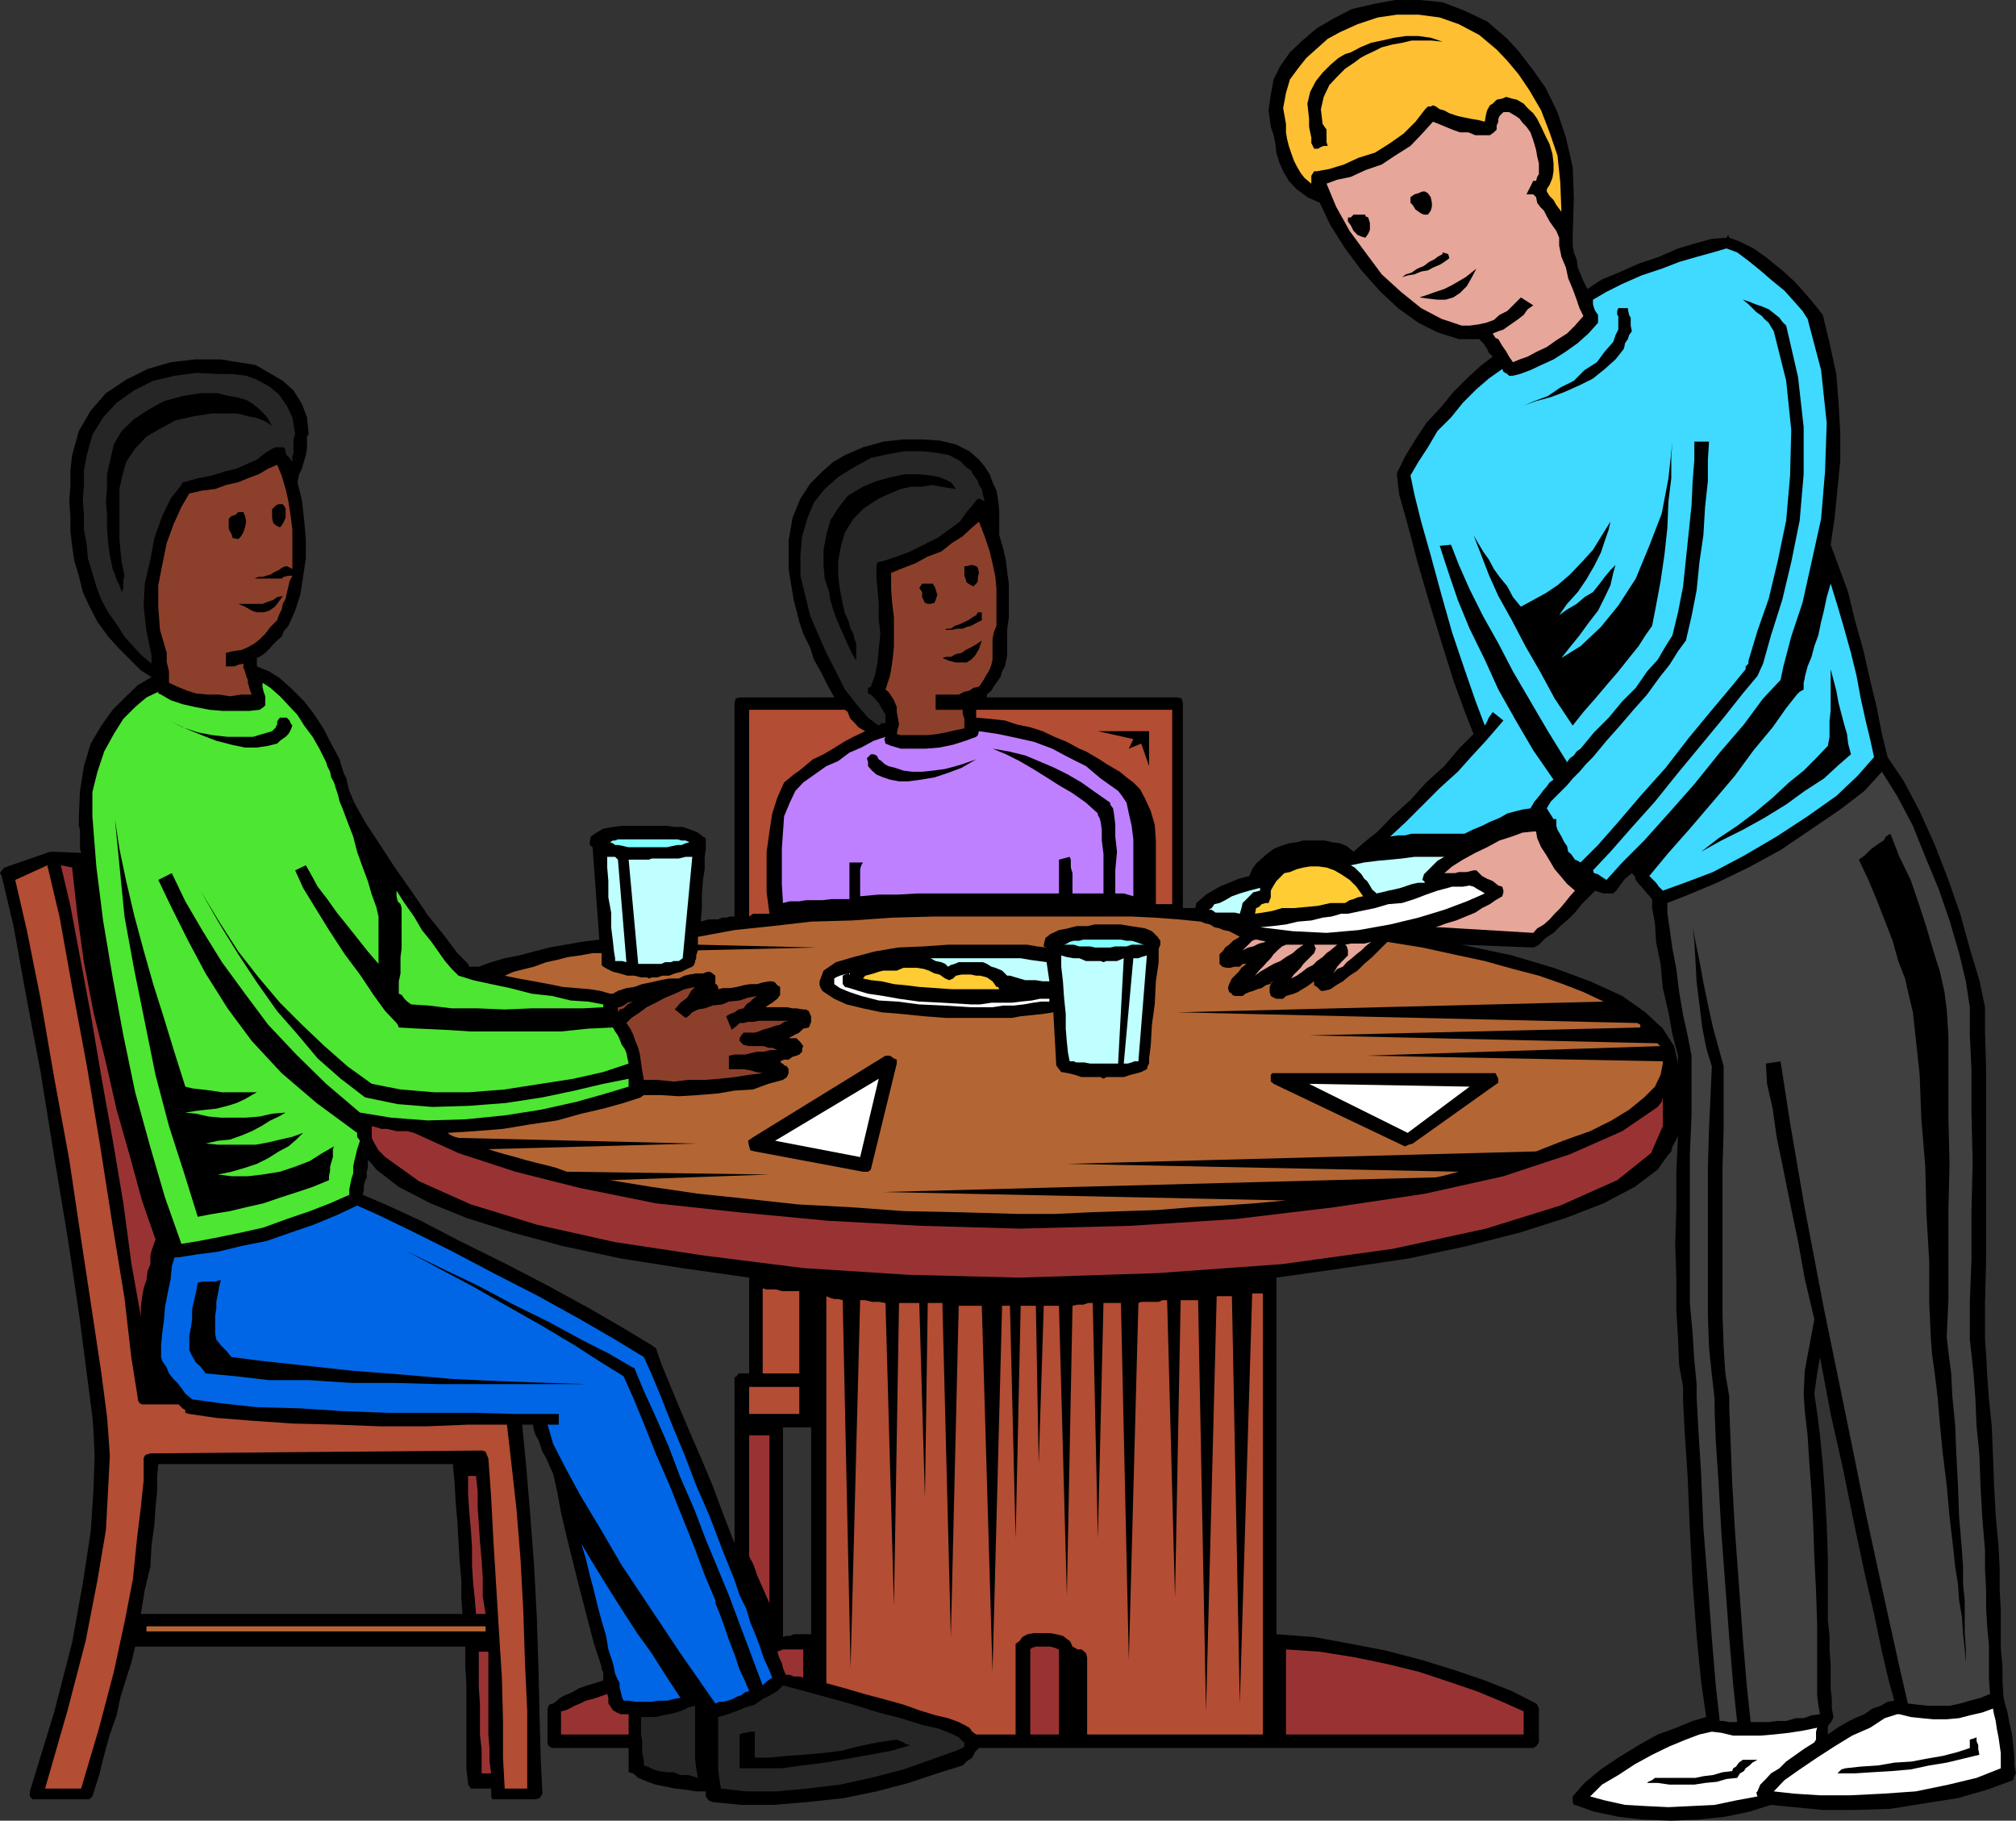 <svg xmlns="http://www.w3.org/2000/svg" width="357.902" height="323.199"><rect width="100%" height="100%" fill="#333333" stroke="none"/><path d="m355.703 301.398-19.402.5-1.2.204-1.199.699-1.5.5-1.402 1-1.7.699-1.398.7-1.699 1-1.703 1.198v-1.5l.703-.898.297-.7-.297-1.5v-1.698l-.203-1.903v-4.3l-.2-2.399v-2.602l-.3-2.699v-11.3l-.2-5.7-.3-5.5-.398-5.3-.5-5.098-.5-4-.5-3.403.5-3.597.5-2.903L325 251l2.203 9.8 1.899 9.4 1.898 8.902 1.703 7.398 1.399 6.7 1.199 5.1 1 3.598 19.402-.5-.203-2.898v-2.602l-.297-3.398v-6.7l-.203-3.6v-3.802l-.2-3.898-.5-5.5-.3-5.5-.2-5.5-.198-4.8-.5-4.802-.301-4.097-.2-3.903-.199-2.597v-6.5l.2-7.903v-33.597l-.2-6.5v-4.5l-1-4.801-1.699-5.602L348 162.2l-2.098-6-2.402-6.2-2.7-6-2.8-5.3-2.898-4.302-41.801 25.204v1.597l.5 2.7.199 3.3.8 3.903.403 4.296 1 4.301.7 3.903 1 3.796v3.102-1.7l-.7-3.1-2-3.098-3.101-2.903-4.102-2.898-5.7-2.602-6.5-2.398-7.398-2.2-8.902-1.902 12.703.5.5-.199.5-.3 1.2-1.2 1.398-.898 1.199-1.204 1.402-1.199 1.2-1.199 1.199-1.5 1.199-1.2 1.203-1.198.797.296.703.204h1.7l.699-.704.699-1 .699-.898 1.203-1 .5.5.2.7.5.698.5.5 1 1.204.898 1 41.8-25.204-1-4.097-.898-4.602-1.203-5-1.2-5.3-1.5-5.297-1.198-5-1.7-4.602L325 96.7l.703-4.802.5-5.097.5-5V77l-.3-5.5-.403-5.102-1.2-5.5-1.198-5-1.5-1.898-1.7-2-1.902-2.102L316.402 48l-2.699-2.2-2.402-1.698-2.399-1.204L307 42.2l-.2-.5-.3.5-2.598.2-2.902.8-3.098.903-3.402 1.5-3.598 1.199-3.101 1.398-3.399 1.403-2.601 1.699-.7-1.403-1-2.398-.199-1.5-.5-1.2-.199-1.198V41.7l.2-6.5-.2-5.5L278 24.4l-1.5-4.5-2.098-4.297L272 12.199l-2.398-3.097-2-2.204L264 3.801l-4-1.903-3.898-1.5L252 0h-4.297l-3.8.7-3.903.902-3.297 1.699L233.801 5l-2.598 2.2L229 9.3l-1.7 2.4-1.198 2.402-.5 2.699-.399 2.8.399 2.899.5 1.5.3 1.398.2 1.704.5 1.699.699 1.597 1 1.704 1.402 1.5L232.102 35l2.199 1 1.902 4 2.598 4.102L241.703 48l3.399 3.8 3.101 2.9 3.598 2.6 3.402 1.7L259 60.2h3.602l.699.698.699 1 .3.704.7.699L262.8 65l-2.398 2.2L258 69.601l-2.098 2.597-2.699 2.903L251.301 78l-1.899 3.102L248 84v.398l.402 3.403 1.5 5.3 1.7 6.5 2.101 7.2 2.2 7.199 2.097 6.7 2 5.5 1.602 4.1-2.602 2.598-2.598 3.102-3.199 2.898-2.8 3.102-3.2 2.898-2.601 2.704-2.399 1.898-1.902 1.7-1.2-1-1.199-.5-1.5-.2-1.199-.3h-3.8l-1.2.3-1.402.2-1.5.5-1.2.5-1.199.902-.902.796-1 .903-.7 1-.5 1.199-1.898.5-1.699.7-1.703.698-1.2.704-1.198.699-.899.8-.8.7-.2.898H210v-36.398l-.2-.801-.698-.2h-33.899v-.5l.797-.698.402-.704.5-.699.7-1 .3-1 .5-.898.2-1 .199-.903v-4.597l.3-2.2v-6l-.3-2.101-.2-1.898-.5-2.204-.699-2.398v-4.3l-.199-1.9-.3-1.698-.7-1.5-.5-1.403-.902-1.398-1-1.2-1.7-1.5-2.398-1.203-2.902-.699-3.098-.199h-3.3l-3.602.398-3.598 1L150 80.801 147.902 82 146 83.7l-2.2 2.198-1.698 2.602-1.399 3.398L140 96v5l.902 5.5.5 1.898.5 2 .7 2.102 1.199 2.398.699 2.204 1.203 2.097 1.2 2.403 1.199 2.199H131.3l-.7.199-.199.8v37.9h-.8l-.7.198h-.699l-.703.301h-1.7l-.698.2-.7.203.2-2.403v-2.398l.199-2.602.3-1.898v-2.2l.2-1.402v-1.898l-.5-.301-.899-.7-1.199-.5-1.5-.5H119.8l-1.399-.198h-8l-1.601.199-1.7.3-1.199.7-1 .699-.199 1v.5l.5.398 1.2 16.403-3.2.398-2.8.5-2.903.5-2.7.7-2.597.703-2.601.5-2.399.699-2.203.8h-1.7l-.198-.5-1.899-1.902L78.801 166l-2.899-3.602-2.699-4L70.102 154l-2.602-4-2.7-4.102-1.898-3.398-.5-1.2-.402-.902-.297-1.199-.203-1-.5-1-.2-.699-.3-.898-.2-.801L58.8 132l-1.398-2.7-1.699-2.6L54 124.5l-2.098-2.102-2.199-2-1.902-1.199-2.2-.898v-1.5l.801-.403.7-.5.699-.699.699-.8.703-.7L50 113l.402-1 .801-.898 1.2-2.704.898-2.796.5-3.204.5-3.296v-3.403L54 92.4l-.398-3.598-.801-3.2.3-1.402.5-1L54 81.801l.3-1 .2-1.2V77.5l.3-.5-.3-2.898-.898-2.403-1.5-2.398-1.899-1.7-2.402-1.402-2.399-1.398-3.101-.5-3.098-.5h-4.601l-4.301.5-4.098 1.199-3.8 1.898-3.602 2.403-2.7 3.097L14 76.5l-1.2 4.3-.3 2.7v2.602L12.3 89l.2 2.602V94.3l.3 2.597.403 2.704.797 2.597.703 2.903 1.2 2.597 1.398 2.7L19.203 113l2 2.2 2.098 2.1L25 119l1.902 1.2-2.402 1.402-2.098 2L20 126l-2 2.8-1.898 3.2-1.2 4-.699 4.398-.203 4.5v1.704l.203.699v3.398l.2.7-5-.2h-.5L.8 154l-.5.5-.3.5.3.5 2.102 8.898 2.2 12.204L7.203 190.3l2.399 14.898L12 219.602 14 233l1.402 10.8 1 7.7.2 2.602.199 4.296-.2 6-.5 7.5L14.704 281l-1.902 10.602L9.6 304l-4.3 14v.898l.5.5h10.101l.5-.5 1.2-3.796.898-3.602 1-3.602 1.203-3.398.7-3.3 1-3.2.898-2.8.699-2.9 1-5.8.703-4.3 1-4.098.2-3.801.5-3.602.199-3.097.3-2.903V262l.2-2.102h52.3l.301 3.301.2 3.602.3 3.398.2 3.602.199 3.398.3 3.301v3.102l.2 2.898H25l-1 5.8h58.602v3.302L82.8 299v15.102l.3 2.398v.3l.5.7h3.602v1.398l.2.5h7.699l.699-.199.5-.8-.301-6-.2-7.399-.198-8.602L95.3 287l-.5-9.398-.7-9.102-.699-8.398-.699-7.204h1.899l.199 1 .3.903.5.8.399 1.2.3.898.7 1.2.5 1.203.703 1.5.7 3.097.699 3.801 1 4.3 1.199 4.802 1.199 4.796 1.203 4.602 1.2 4.602 1.398 4.296v.5l.3.403v1.5L130.403 274l-2-5.2-1.902-5.1-2.098-5-2-4.598-1.902-4.5-1.7-4.102-1.398-3.398-1-2.903h-.199l-.5-.398-4.8-2.903-6.2-3.597-7.5-4.102-7.902-4.097-7.7-3.801-6.898-3.602-6.3-2.898-4-1.7.199-.902v-.8l.199-.7.3-.699v-1l.2-.7v-1.402l.699.704.8 1 4 3.097 5.602 2.903 6.399 2.597L91 218.801l8.902 2.398 10.301 2.2L121 225.101l12 1.699v17l6 9.597h5v36.704h-3.098l-.699.296h-.703l-.5.204v-37.204l-6-9.597h-1.898l-.301.5-.399.199V274l-23.3 24.3-1.5.5-1.399.4-1.402.5-1.2.698-1.199.5-1 .5-.5.5-.699.5-.703.204-.297.699v6.3l.297.399.5.3h13.602v4.302l.8.199.899.8 1.699.7 1.402.5 2 .398 1.399.301 1.902.2 1.899.3h1.699v.898l.5.704.699.296 5.102.5h5.699l6-.5 6.5-.699 5.8-1.199 5.7-1.5 5.101-1.7 4.5-1.402.7-.699 1-.699.5-1 .699-.7h98.402l.5-.3.5-.7v-6l-.3-.698-.2-.204-4.3-2.199-4.801-1.898-5.602-1.903-5.5-1.699L246 293l-6.2-1.2-6.5-1.198-6.698-.5V226.8l12-1.7 11.5-1.703 10.3-2.199 9.399-2.398 8.199-2.602 6.703-2.597 5.5-2.903 4.098-3.097.699-1 .5-.704.5-.699.703-.8.2-.899.3-.5.399-.7.3-.698-.3 6.398v6.5l-.2 6.3.2 6v5.7l.3 5.102.2 4.796.699 3.801v2.602l.3 5.597.5 7.602.399 9.398.5 9.602.703 9.398.797 8.102.902 6.3-2.402.7-2.898 1.2-3.301 1.198-3.399 1.903-3.601 2.199-3.098 2.102-2.902 2.398-2.098 2.398v1l.2.5h.199l3.398 1.204 4.3.898 4.302.5 5.101.2 4.797-.2 4.8-.5 4.302-.898 3.8-1.204 4.098.403 5.102.5h5.699l6.3-.2 6.2-1 5.8-.902 5.2-1.5 4.601-1.699.2-.7.3-.5-.3-1.402V311.7l-.2-1.898-.199-1.903-.5-2.199-.3-1.699-.403-1.398-.297-1.204"/><path fill="#b36633" d="m294.8 185.7-.3-.2-.2-.3-61.898-1.4 58.801-1.402v-.5l-.5-.296-81.601-1.903 75.601-1.898-3.601-1.7-3.602-1.402-4.297-1.5-4.601-1.199-5-1.398-5.602-1.204-5.5-1.199-6.2-1-2.698 2.7-1.399 1.203L241 172.3l-1.398.898-1.2 1-1.199.7-1 .703-1.203.296h-.5l-.7-.699-.5-.3v-.7l-1.398 1-.699.403-.8.5-.7.296-.703.204-.7.199-.5.5h-1.198l-.5-.2-.5-.3-.2-.7v-.902l.2-.5v-.3l.5-.2-.7.5-.699.2-.703.5-.797.203-.703.296-.7.204-.698.296-.5.403h-1.399l-.5-.2v-.203l-.5-.296-.203-.704.203-.699.5-1 1.2-1.199.5-.7.898-.698h-.7l-.5.5h-.898l-.8.199h-.7l-.703-.2-.5-.5v-1.703l.703-.699.297-.5.703-.5.7-.699 1.199-.7-.899-.5-1-.5-1-.198-.703-.301-.898-.2-.801-.5-.899-.203-.699-.296-4.101-.403-4.102-.3-4.098-.2h-35l-7.5.2-7.199.5-7.203.203-6.898.796-6.7.704-6.5 1.199v1.398l21.098.5-21.098.5-.3.903v.5l-.2.5v.199l-.199.5-.3.3-.903.4-1 .5-1.2.3-1 .4h-1.198l-.899.3h-1l-.5.2-.402-.2h-1l-1.2-.3h-1.199l-1.402-.4-1.2-.3-1-.5-.698-.398-.301-.301v-2.102h-1.598l-2.203.403-2.2.296-1.898.5-1.902.403-2.2.8-1.597.399-2 .5-1.601.7 2.398.5 2.8.5 2.7.5 2.402.5 2.399.198 2.402.204 1.899.296 1.699.5h.5l.902-.5 1.5-.5 1.399-.199 1.398-.5 1.5-.3 1.703-.399 1.598-.3h1.699l1-.5.902-.2 1.2-.2h1.199l.8-.3H126l.5.3.5.4v1.5h.203l.297.5v.402l.902-.204h1.2l1.199-.199 1.199-.3 1.203-.2h1.2l1-.3 1.199-.2h.5l.5.2.398.5.5.3v1.403l-.5.699-.398.3-.5.399-.5.3-.7.5h3.801l1 .2h.7l1.199.2h.5l.5.3.199.5.199.398v1l-.398 1-1 .204-.7.699-1 .5-.902.5h1.402l.7.699.5.7-.2.5v.5l-.5.5-.5.198-.699.204-.703.5h-.797l-.703.296.3.403h.2l.203.3.5.2.297.5v.699l-.297.7-.703.5-2.598.698-2.699 1-3.3.204-2.903.5-3.598.296-3.402.204-3.098-.204h-3.101l-.301.204-.2.199-3.097 1-3.601 1-3.899.898-4.3 1.2-4.801.703-4.801.796-5 .403-4.801.3.203.2.5.3.5.2.7.199 42 1-36.7 1 1.2.398 1.699.5 1.898.5 1.703.5 1.899.5 1.699.403 1.902.5 1.899.699 36 .5-28.301 1 7.402 1.2 8.2 1.198 8.597.903 9.102 1 9.398.5 9.602.699 9.8.2 10.598.3h6.203l6.297-.3 12-.4 6-.5 5.703-.3 5.598-.398 5.5-.5-71.5-1.5L254.902 209l1-.2 1.2-.3.699-.2L259 208l-69.598-1.398 83.301-2.204 4.797-1.898 4.8-1.7 3.802-1.902 3.101-1.898 2.7-2.2 1.898-1.902 1-2.097.402-2v-.403l-52.8-1L294.8 185.7"/><path fill="#fff" d="m257.102 157.602.699-.204h1.902l1.2-.199.699.2.8.5.399.203.8.5-3.199 1.398-4 1.5-4.601 1.398-5 1.204-5.598 1-5.703.5-6-.301-5.797-.7 2.2-.203 2.398-.296 2.101-.5 2.399-.204 2-.5 1.601-.199 1.7-.5h1.199l2.402-.5 2.399-.5 2.398-.699 2.402-.2 2.2-.698 2.101-.801 2-.7 1.899-.5"/><path fill="#e6a699" d="m224.703 167.2-1.203.3-1 .5-.898.2-1 .5 1.699-1.7.5-.2h.402l.797.2h.203l.5.2m3.597.5h3.102l-1 .698-.902.801-1.2.7-1 .703-1.198.5-2.399 1.398-.902.7.699-.9.703-.698.7-.801.699-.7.5-.703.699-.699.8-.699.7-.3m4.999 1.5.302-.802-.301-.699h4.101l-1.199 1-.703.5-.7.7-1 .703-.698.699-1 .5-.899.699-1 .7-1 .5.5-.7 1.2-1.2.5-.698 1-1 .898-.903m5.999.403v-.903l-.198-.699-.301-.3 1-.2h2.402l1.2-.3-1 .8-.7.7-.902.698-.801.704-.898.699-.7.8-1 .399-.699.8.7-1.198.699-.801 1.199-1.2"/><path fill="#ffbf33" d="M228.3 23.5V22l-.5-2.8.5-2.7.7-2.398 1.402-1.903 1.5-1.898 1.899-1.7 1.902-1.703 2.2-1.199L241 4.301l3.602-1.2 3.398-.5h3.8l3.802.5 3.398 1.2 3.602 1.898 3.101 2.602 1.899 2 2 2.398L271.5 16l2.102 3.602 1.5 3.898 1.398 4.102.5 4.796.203 5.204-.902-1.204-.5-.898-.7-.7-.5-.8v-.398l.5-.801.5-1.2.2-1.203V29l-.2-1.7-.5-1.698-.699-1.403-.8-1.699-.7-1.398-.699-1-1-.903-.703-.8-1.2-.7-.898-.199-1-.3-.699.3-1 .2-.703.698-.5.301-.5.903-.2.796-.198 1.204-1.2-.301-1.199-.2-1.5-.3-.902-.2-1.5-.5-.899-.5-.8-.203-.7-.5-.5-.199-.402.2h-.5l-.5.5-1.7 2.203-2.097 2.097-2.402 1.7-2.7 1.703-2.898.898-2.601 1.2L236 30l-2.2.398h-.5l-.5.801v1.403l-1.198-1-.7-.903-.699-1.199-.5-1-.5-1.398-.402-1.204-.301-1.199-.2-1.199"/><path d="m234.8 22-.3-2.602.5-2.199 1-2.097 1.402-1.5 1.399-1.403 1.5-1 1.199-.898.902-.5 1.5-.7 1.399-.703 1.902-.5 1.7-.296 1.699-.403h3.601l1.899.2-2.102-.7-2.2-.3h-2.198l-2.102.3-2.2.5-1.898.403-1.902.796-1.7.903-1 .3-1.198.7-1.399 1.199-1.402 1.398-1.2 1.5-1 1.903-.5 2.097.301 2.704V22.5l.2 1 .199.898v1l.5 1H234l.5-.296.5-.204h.703l-.203-.699V23l-.7-1"/><path fill="#e6a699" d="m270 52.8-2.398 2.4-1.399.698-1 .903-1.402.5-1.399.3-1.5.2H259.5l-3.598-1.2-3.601-1.902-3.598-2.898-3.402-3.102-2.899-3.898-2.8-3.801-2.399-4.3-1.703-4.098 1.902-.704 2.399-.5 2.601-1.199 2.899-1 2.402-1.597 2.7-1.704L252.5 23.7l1.902-2.097 1 .398 2.399 1 1.402.5h1.5l1.2.5h2.597l.703-.5.5-.5v-.7l.297-.698v-.5l.203-.5.5-.5.2-.204h1l1.199.704.699.5.5.699.699.699.703 1 .5 1.398.5 1.704.2 1.199.3 1.199v1.898l-.3.5-.2.704h-.5L271 34.5h1.203l.5.5.2 1 .5.7.699.698.5 1 .5.903.699 1 .5.699.5 1.2v1.402l.402 2L278 47.5l.402 1.898.801 1.903.7 1.898.5 1.5.699 1.403-1.5 1.699-1.399 1.398-1.902 1.2-1.7 1.203-1.699.796-1.699.903-1.402.5-1.2.5-.699-1-.5-.903-.699-1L266 60.2l-.5-.199-.5-.8 1-.4.902-.3.7-.5 2-1.398.898-.704.703-1 1-.699L270 52.801"/><path fill="#40d9ff" d="m325 103.602-.7 2.398-.5 2.398-.5 2-.5 2.403-.698 1.898-.5 1.903-.7 1.699-.5 1.898v.2l-.199.8v1.2l-.703.402-.5.5-1.898 2.398-2.399 3.403-3.402 4.097-3.301 4.5-3.898 4.602-4.102 4.8-3.797 4.297-3.402 4.102 1.199 1.2.5.698.703.704 3.899-1.403 5-1.898 5.5-2.903 5.8-3.398 5.5-3.602 5.098-3.597 3.8-3.602 2.903-3.3-.703-3.2-.797-3.3-.902-4.098-.7-3.801-1-4.102-1.199-4.296-1.199-4.102-1.203-3.898"/><path d="m302 151.2 3.102-2.4 3.3-2.198 3.2-2.403 3.101-2.597 2.899-2.704 2.601-2.097 2.399-2.403 1.898-2 .3-1.597v-2.903l.2-1.699v-7.398l.5 1.898.5 1.903.402 2.199.5 1.898.5 1.903.5 1.699.2 1.699.5 1.898-2.2 1.903-2.601 2.398-3.399 2.2-3.3 2.402-3.899 2.398-3.8 2.102-3.801 1.898-3.602 2"/><path fill="#bfffff" d="m239.8 153.602.7.398.5.5.703.7.5.8.5.398.5.801.399.7.8.703.899-.204 1.199-.296 1-.204 1.203-.296 1.2-.403.898-.3 1-.2H253l-.2-.3-.3-.2.3-1 .2-.199.703-.7 1.5-1.5 1.2-.698h-5.301l-2.2.296-2.101.204-2.2.199-2.398.3-2.402.5"/><path fill="#fc3" d="m231.402 154-1.199.3-1.203.5-1 .2-1.398 1.398-.5.801-.5.903v1.199l-.399 1h-.5l-.703.199-.5.5-.5.2-.2 1 1.403-.2 1.7-.3 1.699-.5h2.101l2.2-.2 2.097-.2 2.203-.5h2.598l.8-.5.7-.198.699-.301 1-.2-1.2-1.703-1.198-1.199-1.5-1-1.2-.699-1.402-.5-1.5-.2h-1.398l-1.2.2"/><path fill="#bfffff" d="M223.703 158.102v-.5l-1.902.5-1.7.5-1.398.5-1.203.699-1 .5-.898.199-.5.7-.5.3h.5l.699.5h3.402l.899.2.3-1 .2-.9 1-1 .898-.902 1.203-.296"/><path fill="#b34d33" d="M208.102 126H173.3v1.398l2.402.204 2.7.296 2.097.704 2.402.5 2.2.699 2.101 1 2.2.898 2.199 1.2 1.199.5 1.199.703 1.203.699 1.2.8L198.8 137l1.199 1 1.203.898 1.2 1.204.898 1.699 1 2.199.699 2.398.203 2.801V160.5h2.899V126"/><path d="M204 136v-6.2h-9.098l6.301 1.4-.8 1.698 2.199-.898 1.398 4"/><path fill="#bf80ff" d="m198.5 140.398-3.098-2.199-2.601-2.199-3.2-1.602-2.8-1.5-3.2-1.199L180.5 131l-3.297-.7-3.402-.5-.2.7-.3.3-1.899.7-2.199.7-2.402.5-2.399.198h-4.5l-1.699-.5-1-.398-.203-.8.203-.4-2.101.7-2.2 1.2-2.101.902-2 1.5-2.098.898-1.703 1.2-1.398 1-1 .698-1.399 1.5-1 2.102-1 2.398-.203 2.903-.2 2.898v6.2l.2 3.402 1.203-.301h1.7l1.199-.2H146l1.602-.198h3.199v-6.5h2.402l-.3.5-.2.699v4.8l3.297-.3h3.402l3.598-.2h25v-6l1.902-.5.2.5V154l.3 1v3.602h5.5v-7l-.3-2.403v-1.898l-.2-1.403-.199-.699-.3-.5v-.3L192.8 142.5l-2.399-1.7-2.402-1.402-2.2-1.398-2.398-1.5-2.402-1.398-2.398-1.204-2.399-1 2.899.5 2.898.704 2.402 1 2.801 1.199 2.399 1.199 2.398 1.398 2.402 1.704 2.7 1.898v.3l.5.7.199 1.2.199 1.698v2.102l.3 2.7-.3 3.3v4.102h1.5l.703.199 1 .3V149l-.3-2.398-.5-2.204L200 142.5l-.797-1.2-.703-.902"/><path fill="#8c402b" d="m176.902 111.102-.5 1.199-.199 1.199v3.602L176 118l-.297.8-.203.4-.5.8-.2.398-.5.801-.5.7-1 .203-.698.5-.899.199-1 .5h-4.101V126h4.8v.7l.301.902v1.699l-1.5.3L168 130l-1.598.3-1.699.2h-4.8l-.7-.2.2-1 .199-.698-.2-1.204-.199-1v-.898l-.3-.7-.2-.5-.3-.5-.7-1-.5-.402L158 120l.402-2.398.301-2.704v-5.296l-.3-2.403-.2-2.597v-2.903l2.2-.898L162.5 100l2.203-1.2 2.399-.902 1.898-1.5 1.902-1.199 1.5-1.398 1.399-1.2 1 2.598.902 2.7.5 2.101.5 2.398.2 2.204v6.5"/><path fill="#262626" d="m151.5 83 3.102-1.7 3.101-.698 2.899-.5h3.101l2.7.296 2.097.403 1.902 1 1.2 1.199.8.5.2.5 1 1.398.199.704.5.699.199 1 .3 1.199-.3-.2-.7-.3-.5.3-.5.7-1.198 1.398-1.2 1.704L168.5 94l-2.098 1.5L164 96.7l-2.398 1.198-2.399.903-2.402.8-1 .2-.2.699v2.2l.2 2.1.199 2.4v2.698l.3 2.602-.3 2.7-.2 2.402-.5 2.398-.698 1.898-.5.204v1l.5.199.699.699.699.8.5.9.703 1.198v1.5h-.703l-.5.403-1.898-1.403-1.899-2.199-2.203-2.8-1.598-3.2-1.699-3.3-1.5-3.399-1.402-3.3-.7-2.9-1-4.1v-3.598l.301-3.403.899-3.097 1.199-2.903 1.902-2.398 2.399-2.102L151.5 83"/><path d="m156 88.5 2-.898 1.902-.801 1.899-.403h1.902l1.7-.296 1.699.296 1.199.204 1.402.199-.5-.7-.402-.5L168 85.2l-1.2-.5-1.597-.3-2-.2h-2.601l-2.399.5-2.601.7-2.399 1L150.5 88l-1.7 2.2-1.398 2.198-.699 2.602-.5 2.602v2.699l.2 2.398.8 2.403.2 1.398.5 1.7.5 1.402.699 1.699.699 1.5.699 1.597.703 1.5.797 1.403v-3.102l-.297-.699-.203-1-.5-.898-.2-.801-.3-.903-.5-1-.2-.898-.198-.8-.5-2.598-.301-2.403v-2.597l.5-2.704L150 94.5l1.5-2.398 1.902-1.903L156 88.5"/><path fill="#b34d33" d="M133 126h17l.5.398.3.801.2.403.5.5.902 1 1.2.699-2.102 1-1.7.898-1.898 1.2-1.699 1-1.902.902-2.399 2-1 .699-1.699 1.398-1.203 2.704-.898 2.796-.5 3.204-.5 3.597v7.2l.5 3.8h-2.899l-.703.5V126"/><path fill="#8c402b" d="m112.402 177.8-1 .5-.699.7-.703.2-.297.5v-.9H110l.703-.3.7-.5 1-.2m10.999-2.6-.699.698-.703 1.204-1.2.898-1 1.2 1.903 1.5.5-.302.7-.699 1-.5 1.199-.199 1.398-.5 1.703-.2 1.2-.5 1.898-.198 1.5-.5 1.601-.301-.699.5-.5.5-.703.5-.5.699-.898.2-.7.5-.8.3-.7.398 1 2.403.5-.403.399-.296.5-.5H132l.8-.204h.903l1-.199H140l-.797.2-.703.5-.898.203-.801.296-.7.204-.699.199-.699.3-.703.2h-2l-.398.5-.301.5v.5l.699.699 1 .2h2.602l.8.3h.7l.898.398h-1.2l-1.198.301h-1.2l-.902.2-1.2.3h-1.898l-1 .2v2.402H132l1.203.199 1 .3 1.2.2-2.403.3-2.598.4-2.699.3-2.601.2h-2.899l-2.601.3-2.899-.3h-2.402L114 190l-.2-1.398-.198-1.403L113.3 186l-.5-1.2-.399-1.198-.5-1-.699-1 .899-.903 1.5-1 1.199-.898 1.601-.801 1.7-.898 1.699-.704 1.699-.796 1.902-.403"/><path fill="#4de633" d="m81.402 173.2-1.199-1.2L79 170.602l-1.2-1.704-1.198-1.699-1.7-2.097-1.402-2.403-1.7-2.398-1.398-2.2v1l.2.899.5.5.199.7v7.198l-.2 1.5v2.903l-.3 1.398v2.2l.5.203.5.699.5.5.699.5 3.102.199 4.101.5h4.598l4.8.2 4.801-.2h9.098l3.602-.2v-.5l-2.7-.5-3.101-.198L98 176.8l-3.598-.403-3.902-1-3.297-.699L84 174l-2.598-.8"/><path fill="#8c402b" d="M45.203 102.7H50l.402-.302.801-.199h.7l-.5 1-.2.903-.3 1.199-.2 1-.5.898-.203 1-.5 1-.297.903L48 111.3l-.898 1.199-1 1-.899.7-1.203.698-1.2.5-1.5.204-1.198.296v2.403h1.5l.698-.3.902-.2v.7l.297.7.203.8.297.7v.5l.203.698.2.704.3.699H42.8l-2 .3-1.899-.3H37l-2.2-.2-1.597-.5-1.703-.703-1.5-.699v-2l-.2-.898-.198-.7v-1.703l-1.2-4.097-.3-4.102v-3.8l.699-3.598.8-3.903 1.2-3.296L32.203 90l1.399-2.398 2.199-.5 2.402-.301 1.899-.7 2.199-.5L44 84.899l1.902-.699 1.7-1 1.601-.699.797 1.898.703 2.403.5 2.199.399 2.602.3 2.398v7l-1-.5h-.199l-.703.3-.5.4-.7.3-.8.5-1.398.398h-.7l-.699.301"/><path fill="#262626" d="m16.402 101.7-.8-2.598-.2-2.403-.5-2.699v-2.602l-.199-2.597.2-2.7V83.5l.5-2.7 1-3.6 1.898-3.098 2.402-2.602 3.098-2.2 3.402-1.698L31 66.699l3.8-.5 4.403.2h2.098l2.402.3 1.899.7 2.199 1.203L49.5 70l1.402 2 1 2.102.5 2.898-.3 1v2.398l-.2.704V82l-.5-.7-.5-.5-.199-.402v-.5l-.3-.5H48.8l-1.7 1-1.5 1.204-1.6.698-2 .898-2.098.5-2.199.7-2.601.5-2.399.703h-.3l-.2.5-1.902 2.398-1.5 3.102-1.399 3.898-.699 3.8-1 4.302-.203 4.097L26 112l.902 4.398v1.403l-1.699-1.403-1.402-1.5L22.1 113l-1.398-2.2-1.5-2.1L18 106.5l-.898-2.398-.7-2.403"/><path d="m21.602 84.898.8-2.898L24 79.602l2-2.102 2.602-1.5 2.601-1.398 3.2-.704 3.097-.5H42l1 .204 1 .296 1.203.204.899.296 1 .403 1.199.8-1-1.703-1.2-1.199-1.199-1L43.703 71 42 70.5l-1.398-.2-1.2-.3-.699-.2h-3.101l-3.2.5-3.3.9-2.7 1.5-2.601 1.698-2.2 2.102-1.398 2.398L19.5 82l-.5 2.2v2.402L18.8 89l.2 2.398v2.403l.203 2.597.297 2.204L20 101l.402 1 .301.898.5 1 .399 1.204.3-.704v-1.5l.2-.699-.5-2.398-.2-1.903-.199-2.199v-8.898l.399-1.903"/><path fill="#4de633" d="m63.902 197.5 5.5.898 6.5.5 6.7-.199 7-.699L96 197l6.3-1.398 5.302-1.5 4-1.204V191.5l-4.5.898-5.102 1.204-5.7 1.199-6.5 1-6.5.5-6.5.199-6.198-.5-5.801-1.2-4.301-3.3-4.098-3.602-3.601-4.296-3.598-4.102-3.601-5.102-3.301-5-3.399-5.5-3.3-5.796 3.3 5.5 3.399 5.296 3.601 4.602 3.801 4.5 3.899 3.898 4 3.801 4.101 3.602L66 192.398l5.102 1 6 .5H83.3l6.3-.5 6.399-1 5.8-.898 5.302-1.2 4.5-1.5-.2-.902-.199-1-.3-.699-.5-.699-.403-1-.297-.7-.5-.698-.402-.704-4.399.204-4.8.5h-16L78.8 182.8l-4.399-.2-3.601-.203-.2-.5-.199-.296-2-2.102-2.101-2.898L63.902 173l-2.699-3.602-2.8-4.296L56 161.199l-2.2-3.597-1.398-3.102 1.899-.898.902 1.597 1.2 2.2 1.699 2.203L59.8 162l1.699 2.102 1.902 2.398 1.899 2.398 1.902 2.204v-8.403L66.801 161 66 158.8l-.7-2.402-.898-2.398-1-2.8-.699-2.7-1-2.602-.902-2.398-.5-1.2-.301-1.198-.398-1.204-.301-1-.5-.898-.2-1-.5-1-.199-.7-1.199-2.402-1.203-2.097-1.5-2-1.2-1.903-1.597-1.699-1.5-1.597-1.703-1.5-1.398-.903v.7l.199.902.3.8v1.598l-.3.301-.7.5-1.898.2h-4.601l-2.399-.2-2.601-.5-2.2-.5-2.101-.7-1.7-1-.5-.198v-.301l-2.101 1-2 1.699-2.098 2.102-1.699 2.699-1.703 3.097L17.3 137l-.898 3.602v4.296l.7 8.903 1.199 9.597L20 173.5l1.902 10.3L24 193.899l2.703 9.801 2.598 8.903 2.902 8.199 3.098-.5 3.601-.7 3.899-.8 4-.903 4.101-1.5L55 215l3.602-1.398 3.398-1.5v-.903l.203-1 .2-1 .3-.898v-1.2l.2-1 .3-1.203.2-.898.5-1.5-.5-.7v-.698l-7.2-5.301L50 190.5l-5.297-5.7-4.3-5.8-3.903-6.2-3.098-5.8-2.902-5.8-2.398-5L30.5 155l2.402 5L36 165.3l3.402 5.5 4.098 5.598 4.102 5.5 5 5.301 5.3 5.2 6 5.101"/><path d="m59.3 203.5-.198.5v1.398l-.301 1-.2.704v.699l-.199 1v.699l-2.902 1.2-2.7.902-3.097 1-2.902 1-3.098.699-2.902.699-3.098.5-2.601.5-2.399-7.7L30 199.899l-2.398-9.097-1.899-9.403L23.801 172l-1.7-9.3-.898-9.098-.8-8.204.8 5.301 1.2 5.7 1.398 6 1.699 6.3 1.703 6 1.899 6L31 186.9l1.902 6 1.2.3 1.699.2 1.699.203 1.902.296h6.2l-.899.5-1.203.704-1.5.699-1.598.5-2 .5L36.5 197l-1.7.2-1.898.3 1.899.2 2.199.5 2.203.198h4.5l2.399-.199 2.199-.5 2.402-.199-1.203.7-1.5.698-1.598 1-1.699.903-1.902.8-2 .7-2.098.199-2.203.5 2.203.2h6.7l2.199-.4 2.101-.5 2.2-.5 1.898-.698-1.2 1.199-1.398 1.199-1.703.898-1.898 1.204-2 1-2.102.699-2.398.699-2.399.5 2.399.3H44l2.602-.3 3.101-.5 2.7-.898 2.597-1 2.203-1.403 2.098-1.199"/><path fill="#b34d33" d="M135.402 228.7v15.1h6.5v-14.6h-3.101l-1-.302h-1.7l-.699-.199M133 246.2v4.8h8.902v-4.8H133"/><path fill="#933" d="M85 293.2v6.3l.203 2.898v5.5l.297 2.602v4.3h1.703l-.3-2.1v-2.2l-.2-2.602V293.2H85"/><path fill="#b34d33" d="M93.602 317.5h-4L89.3 312v-6.5l-.2-7.7-.5-7.902-.5-8.199-.5-8.097-.398-7.704-.5-7-.3-.699-.2-.5-.5-.199H85l-58.098.5h-.199l-.703.2-.297.198-.203.5v3.903l-.5 4.8-.7 5.7-.698 7-1.5 7.699-1.899 8.8-2.601 9.9-3.2 10.8H8l4-13.898 3.203-12.301 2.098-10.801 1.5-8.898.402-7.403.297-5.8-.297-4.297L19 251.5l-1-7.7-1.598-10.6-2-13.2-2.101-14.102L9.6 191.2l-2.398-13.898-2.402-12-2.098-9.102 5.7-2.597 2.199 9.296L12.8 175.2l2.601 13.903 2.399 14.398 2.2 14.101 2.102 12.796 1.199 10.5 1.199 7.5v.204l.3.5.403.199h6.5l.7.699.5.3v.5l.699.2 4.8.7 6.301.5 7.2.5 7.898.198 7.699.301h8.102l7.5-.3H90l.8 7 .903 8.101.7 8.7.5 9.3.3 9.2.399 8.6v13.7"/><path fill="#b36633" d="M86.203 289.602v-.903H26v.903h60.203"/><path fill="#933" d="M84.5 286.5h1.703l-.5-3.102V280l-.203-3.102-.297-3.296-.203-3.204-.2-2.796v-2.903L84.5 262h-1.398v3.2l.199 3.1.3 3.302.2 3.199v3.097L84 281l.3 2.898.2 2.602m52.102-1.898V254.8H133v21.398l.203.5.5.903.297.796.402 1.204 2.2 5M27.602 220l-2.399-6.898-2.101-7.704L20.703 197l-1.902-8.398-2.2-8.903-1.699-8.898-1.199-8.602-.902-8.199-2-.398L12.5 160.8l1.703 9.097L16.102 180 18 191.2l2 11.1 1.902 11.302 1.399 10.5L25 233.699V232l.203-1.602.297-1.699.5-1.5.203-1.597.5-1.204v-1.5l.2-.898.699-2"/><path fill="#0066e6" d="m110.703 244.3-3.902-2.402-4.801-3.097-5.7-3.403-6-3.398-6.3-3.602-6.2-3.296L72 222l-5.2-2.398L72 222l6.3 3.102 6.5 3.097 6.403 3.403 6.297 3.097 5.703 3.102 5.098 2.597 4.101 2.403h.2l.199.5 1.5 3.597 2.101 4.602 2.2 5 2.199 5.8 2.402 5.5 2.098 5.5 2.199 5.302 1.902 4.597 6 16 .7-.699 1-.7-.7-1.698-.8-1.704-.7-2.097-.699-1.903-1-2.398-.703-2.398-1.2-2.403-.898-2.699-2.199-5.5-2.203-5.8-2.398-5.5-2.102-5.5-2.2-5.302-1.898-4.796-1.699-4.102-1.402-3.102-5.098-3.097-6.203-3.602-7.398-4.097-8-4.102L80 222l-6.797-3.398-6-2.903-3.8-1.699-3.602 1.7-4.098 1.698-4.101 1.403-4.301 1.5-4.5.898-4.098 1-3.902.5-3.098.5H31l-.5 1.602-.2 2.199-.5 2.398-.5 2.602-.198 2.398-.301 2.204-.2 2.199v2.097l.2.704.8 1.199.399 1 .8 1 .7.699.703.898.7 1 1.199 1 5.101.704 6.399.699 7.5.199 7.898.5 7.902.3H84.5l7 .2h7.703v1.898h-2l1 3.403 2.2 4.3 2.597 4.797 3.602 6 3.8 6.5 4.801 7.204 5.598 8.398 6.199 8.898.703-.296h.7l.8-.204.899-.296.699-.403.8-.3.7-.5.699-.2-.7-1.699-1-2.102-.898-2.699-1-2.597-1-2.903-.699-1.898-.703-1.7v-.5l-1.898-4.5-1.899-5.101L121 269l-2.2-5.5-2.398-5.5-2.101-5.3-1.899-4.598-1.699-3.801"/><path d="m33.602 239.7.5 1 .699 1.198.8.704.899 1.199 5.3.5 6 .699H55l7.402.5h7.7l7.699.2h26.402l-6.703-.2-8.2-.3-8.898-.4-9.101-.8-9.098-.7-8.203-.902-7.398-.796-5.5-.704-1-1.199-.899-.898-.8-1-.2-1V233.5l.2-1.2v-1.198l.3-1.5.2-1.204.3-1.199-1 .301H36l-.898.2-.301 1.698-.399 1.704-.3 1.398v1.7l-.2 1.402-.3 1.5v2.597"/><path fill="#0066e6" d="m108.8 295.2.2.902.203 1 .297.699.5 1v.699l.203.898.2.801.3.7h.899l1.199.203h2.699l1.402-.204h1.5l1.2-.296 1.199-.204-2.7-4.097-2.398-3.801-2.601-3.602-2.2-3.398-2.101-3.3-2-3.2-1.899-3.102-1.699-2.898.797 2.7.703 2.902.7 2.597.699 2.903.699 2.597.8 2.7.399 2.402.8 2.398"/><path fill="#933" d="M99.602 307.898v-4.097l.8-.2.7-.3.898-.5 1-.403 1-.5 1.203-.296 1.2-.403 1.398-.5.199.7v1l.3.402.5.8.403.2.297.199.703.3h1.399v3.598h-12"/><path fill="#262626" d="M123.402 304.8v-2l-1.199.302-1 .5L120 304l-1.2.3-1.198.2-1.2.3h-2.601v3.098l.199 1.204v2.097l.3 1.2v1l.7.203 1 .5.902.296 1.5.204h1.2l1.199.5h1.402l1.7.5-.301-1.704-.2-1.699v-7.398m46.301 5.999-4.5 1.598-4.8 1.704-5.801 1.5-5.5 1.199-5.801.699-5.5.5H132.5l-4.5-.5-.297-1.7-.203-1.698V304.8l1.703-.5 1.399-.5 1.699-.7 1.699-.5 1.402-1 1.399-.703L138 300.2l1-1 3.8 1 4.403 1.2 4.297 1.203L156 304l3.902 1 3.801 1.2 3.098.698 2.402 1 1 .5.7.704.3.199V310l-.3.3-.5.2-.7.3"/><path d="M134 312v-4.602h-.797l-.703.204h-.5l-.7.296v6h7.5l3.602-.5 4-.5 4.098-.699 3.902-.699 3.801-.7 3.399-1-.801-.198-.399-.301-.5-.2-.699-.3-3.402.5-3.399.699-3.101.8-3.301.4-3.398.3-2.899.2-3.101.3H134"/><path fill="#933" d="M182.902 307.898H188v-15.097l-.797-.301-.703-.2h-2.598l-.699.2-.3.3v15.098"/><path fill="#b34d33" d="m222.3 229.602-2.198 72.796-1.399-72.296H216l-1.898 73.699-1.399-73h-3.101l-1 52.8-1.399-52.8h-.8l-.7.3h-3.101l-.5.2-1.7 63.398L199 231.301h-3.098l-1 41.8-.902-41.8h-.797l-.902.3h-1l-.899.2-1 51.398L188 231.801h-2.7l-.898 28.097-.5-28.097h-2.699l-.902 41.3-1-41.3h-1.399l-1.699 65-1.902-65h-4.098l-1.402 58.8-1.5-59.3h-2.598l-.5 34.597-1-34.597h-3.601l-.899 53.8-1.5-53.8-1.203-.2h-1.2l-1.198-.3h-.899L151 296.1l-1.398-65.3-.801-.2h-.7l-.699-.203-.699-.296V298.8l3.297.898 3.402 1 3.399.903 3.601 1 2.801 1 2.899.898 2.199.5 1.902.7 1 .5.899.5.5.698.699.5h7V291.8l.699-.5.5-.7.902-.5 1.2-.203h2.699l1.199.204 1.203.296 1.2.903.199.3.3.7.399.199.5.3H192l.5.4.3.3.2.7v13.698h31.203v-78.296h-1.902"/><path fill="#933" d="m138 293.2.3 1 .5 1 .2.902.5 1.199h.703l.7.3h1l.699.2v-5H139l-1 .398M270.5 303.8l-3.797-1.698-4.601-1.903-5-1.699-5.102-1.7-5.7-1.402-5.8-1.199-6.2-1-6-.398v15.097h42.2v-4.097M181 226.8l-19.7-.5-18.698-1.198-17.5-2.204-15.899-2.398-13.902-3.102-11.7-3.597-9.199-4.102-6-4.3-1.199-1.2-.402-.699-.301-.5-.5-1v-2.102l.8.204.903.296h1l.899.204.8.199h1.899l1.199.3 7.902 3.598L91.5 208l11.5 2.898 13.402 2.704 14.7 1.597 15.8 1.5 16.598.903 17.5.5 19.703-.5 18.7-1.204 17.5-2.097L253 211.898l13.902-3.097 11.801-3.903 9.297-4.097 6.3-4.301.7-.898.203-.801v5.097l-2.101 4.801-6 4.801L277 214l-13.2 4.102-16.597 3.597-19.601 2.7L205.5 226l-24.5.8"/><path fill="#404040" d="M349.703 237.8v-6.5l.297-7.902V215l.203-8.602L350 197.7V190l-.297-6.398V178.8l-.703-4.602-1.2-5-1.698-5.8-1.899-5.5-2.402-5.797-2.2-5.5-2.8-5.301-2.7-4.301-3.101 3.398-4.297 3.301-5.3 3.602-5.301 3.597-5.7 3.102-5.601 2.7-5 2.1-3.801 1.5v1.7l.402 2.8.5 3.598.7 3.602.5 4.102.699 4.097.8 3.602.7 3.597V198l-.301 6.898v26.403l.5 5.5.3 4.8.403 4.098v2.2l.297 5.703.5 8 .402 9.597.801 10 .7 9.602.699 8.398.699 6.301H306l1 .2h1.402l-.699-6.5-.703-8.4-.7-9.3-.698-9.398-.5-8.903-.5-7.398-.2-5.301v-2.102l-.5-4.398-.5-4.8-.199-5.7v-26.2l.2-6.902.5-11.097-1-3.301-.7-3.602-.5-4.097-.5-3.903-.203-3.796-.2-3.403-.3-2.597-.2-1.903.2 1.903.5 2.597.703 3.403.7 3.796.8 3.903.899 4.097 1 3.602.898 3.3v11.098l-.2 6.903V233.5l.2 5.5.3 4.8.7 4.098V250l.203 5.102.297 7.699.5 8.8.703 9.598.7 9.602.699 8.398.699 6.5H314l1.402-.199h1.7l1.699-.5h1.402l1.399-.5 1.5-.2-.301-1.698-.2-1.704V288.2l-.199-5.8-.3-6-.2-5.7-.3-5.8-.399-5.297-.3-4.801-.5-4.301-.2-3.102.2-4.097 1.699-9.102-1.7-7.199-1.199-6.7-1.402-6.698-1.2-6-1.199-5.801-.699-5-1-4.403-.203-3.597 2.602-.403 1.699 11 2.601 15.102 3.399 17.8 3.8 18.5 3.602 17.7 3.399 15.602 2.601 11.796 1.5 6.5 1.7.204 1.898.199h3.8l1.899-.403 1.703-.5 1.899-.5 1.699-.699-.2-2.699v-6l-.3-3.102-.2-3.296V282.2l-.199-3.597V275.2l-.5-6-.3-5.5-.2-5.5-.5-5-.199-4.8-.3-4.098-.403-3.903-.297-2.597"/><path d="m342.8 237.8.2 2.598.5 3.602.5 4.102.402 4.796.5 5.102.7 5.7.5 5.5.699 6 .3 2.902.5 3.097.2 2.903.5 2.898.199 2.898.3 2.903.2 2.398.203 2.602-.203-2.602v-2.398l-.2-2.903v-5.796l-.3-2.903v-3.097l-.2-2.903-.5-6-.198-5.5L347.3 258l-.2-5.102-.5-5-.199-4.097-.5-3.801-.3-2.7.3-6.5V215l.2-8.398-.2-8.403v-14.398l-.3-4.602-.399-3.097-.8-3.602-1.2-3.8-1.203-4.098-1.398-4.301-1.399-4.102-2-4.097-1.601-4.102-.801.5-.399.7-.8.5-1.399 1-.703.698-.5.5-1 .704 1.703 3.597 1.5 3.602 1.399 3.597L336 167l1 3.602 1.203 3.097.7 3.102.699 2.898.5 4.602.699 6.5.3 7.898.7 8.403.199 8.398.5 8.398v7.403l.3 6.5"/><path fill="#fff" d="m282.3 318.898 2.102-2.097 2.899-1.7 2.902-1.902 3.098-1.699 3.101-1.5 2.899-1.2 2.402-.902 2.2-.5 1.699.204 2.101.5h4.797l2.402-.204 2.7-.296 2.601-.403 2.399-.5-.2.7v1.402l-.3.5-1.899 1.199-1.402 1-1.7 1.2-1.199 1.198-1.5.903-.902 1-1 1L312 318l-.2.2.2.698-3.797.704-3.8.796-4.102.204-4.098.199-4.101-.2-3.602-.203-3.598-.796-2.601-.704m32.601-.898 1.899-2 2.699-1.898 3.102-2.102 3.101-2 3.098-1.898 3.199-1.403 2.602-1.699 2.199-.7h.402l2 .5 1.899.2 2.101.2h2.399l2.199-.2 1.902-.5 2.2-.5 1.898-.7.199 1 .3 1.2.2 1.398.3 1.5.2 1.403.203 1.398v2.7l-4.3 1.703-5 1.199-5.801 1.199-5.7.398-6 .301h-5.3l-4.602-.3-3.598-.399"/><path d="m309.402 312.398-.699.5-.5.704-.5.296-.203.5-1.7.204-1.698.5-1.7.199-1.402.3h-7.2l-.5.399-.698.3-.2.2h1.899l2.101.3h4.399l1.902-.3 2.098-.2 1.699-.5 1.902-.198.5-.801.7-.403.3-.5.7-.5.5-.5.898-.5h-2.598m42-.898-.199-1v-.7l-.3-.698v-.704l-.5.204-.7.199v1.5l-2.101.699-2.7.7-2.902.5-2.598.5-3.101.198-2.899.5-3.101.204-2.7.296-.699.204-.699.699h3.098l3.101-.2 3.399-.203 3.402-.296 3.297-.704 3.102-.5 2.898-.699 2.902-.699M167.8 111.8h1.2l1-.198h.902l.7-.301.8-.2.899-.5 1-.5V108.7h-.7l-.3.5-.7.403-.699.5-.699.296-.8.403-.903.3-.7.5h-.8l-.2.2M248.902 49.2l1-.302 1.2-.199 1.199-.5L253.5 48l.902-.5 1.2-.5.8-.5.7-.5.199-.2-.2-.698-1-.301v.3l-.898.5-.5.399-1 .5-.902.7-1.2.5-1 .698-1 .301-.699.5M42.3 95.7l.5-.5.403-.7.297-.898.203-1-.203-1-.297-.704h-.902l-.5.5-.7.204-.5.5V93.8l.2.5.3.5.2.699 1 .2m7.402-2.097L50 93.3l.402-.7.301-.703V90.2l-.5-.699H49.5l-.5.2-.7.698v1.5l.2.903.5.5.703.3m.5 12.198-1 .2-.703.5-.898.3-1 .4H42.3l1.199.5 1.203.698.899.301H46.8l1-.3 1-.7.699-.898.703-1m115.001 1.399.7-.2.199-.5.3-.898-.3-1-.2-.5-.3-.5h-1.899l-.5.796.5.704V106l.5 1 .5.2h.5m7.597-3.098.5-.5.302-.403v-.8l.199-.7-.2-.898-.3-.301-.7-.2h-.199l-.8.2h-.399v1.7l.2.5.199.698.8.5.399.204M167.3 116.8l.7-.198h.8l.903-.5 1-.204.7-.5 1-.5.898-.5 1-.699-.5 1.5-.7 1.2-.699.703-.8.5h-1.899l-1.203-.301-1.2-.5m86.2-78.699.5-.704.203-.699V36L254 35l-.5-.7-.5-.3h-.5l-.7.3-.698.2-.7.5v1l.399.398.5.801 1 .7.5.203h.699M242.402 42.2l.5-.7.301-.7v-1.198l-.3-1-.5-.204v-.296H240.3l-.5.5h-.5v.699l.5.699.5 1 .699.7.703.3.7.2m19.7 5.5-.899.698-1 .801-1.203.7-1.2.703-1.398.699-1.5.5-1.402.5-1.5.5 1.5.199 1.703.2h1.399l1.398-.4 1.203-.8 1.2-1.2.8-1.402.899-1.699M205.5 166.3l-1-1-1.2-.5-1.198-.198-1.399-.204-1.703-.296h-4.598l-1.402.296h-1.898l-1.5.403-1.602.3-1.5.7-.898.699-.301 1.2v.3l.5.2-1.7-.2-1.699-.3h-14.101L164 168l-4.598.2-4.101.698-3.801 1-3.098.903-2.199 1.5-.703 1.898v.7l.203.5.297.5.703.5 1.399.902 2.199 1 2.902.699 3.297.7 3.602.3 3.898.398 4 .301h11.602l1.601-.3 2-.2 1.899-.199 1.898-.3.5 9.1v.302l.5.699.402.5 1.2.199 1.199.3 1.199.4h3.402l.5.3.5-.3h3.098l1.203-.4 1.2-.3.699-.2 1-.5.199-.698.199-.301v-.903l.3-2.398.2-3.602.5-3.597.203-4.102.5-3.398v-2.403l.297-.699V167l-.5-.7"/><path fill="#80ffff" d="m122.402 149.5-.699.2-.703.3h-.7l-1 .2-.898.198h-6.8l-.899-.199-1-.199h-.5l-.402-.3-.5-.2.5-.3h.402l.5-.2h10.598l.699.2h.703l.7.3"/><path fill="#bfffff" d="M107.8 152.102V154l.2 2.398v2.903l.5 2.699v2.602l.3 2.398.2 1.898.203 1.204v.5h1.2l.8.199-1.5-18.2-.5-.5h-1.402m7.402.501h-3.601l1.699 18.5h4.101l.7-.301h1l.5-.2h.898l.3-.203.403-.296 1.7-18h-1.2l-1.203.296h-4.797l-.5.204"/><path d="m158.703 187.898-.703-.5h-.797L133.5 202l-.7.5.2 1 .203.7.797.198L153.203 208h.899l.3-.2.2-.198 4.601-18.801v-.7l-.5-.203"/><path fill="#fff" d="m152.703 205.398-15.101-2.898 18.398-11Zm0 0"/><path d="m266 191.5-.5-1h-39.598l-.3.3v1.2l.3.2.2.198 23.3 11.102.7-.3.699-.2 14.902-10.602.297-.199v-.699"/><path fill="#fff" d="m249.902 201.102-17.5-8.704 28.5.5zm0 0"/><path fill="#fc3" d="m153.203 173.7.399-.5.8-.2.7-.2.898-.3.8-.2h2.403l1.2-.5h2.398l1.199.2.902.3 1 .5.899.2 1 .7.699.3.703-.3.5-.5 1-.2h1.7l.898.2H174l1.203.3 1 .7.7 1h.3l.2.402H169l-2.898-.204-2.899-.199-2.402-.3-2.098-.2-2.203-.5-1.898-.199-1.399-.3"/><path fill="#80ffff" d="M203.102 167.7h-2.2l-.902.3h-2l-.898.2h-2.7l-.902-.2h-1.898l-1-.3h-1.7l.5-.2.5-.3.7-.2h1l.699-.2H199l1 .2h.902l.7.2.8.3.7.2"/><path fill="#bfffff" d="M173.8 170.8h.7l.703.302.797.5.703.199.5.199.7.3.898.9h.5l1 .3.699.2 1 .3h1.902l1.2.2h1.199l-.5-3.4-1.399-.198-1.5-.204-1.699-.296h-16l.899.5 1 .199.699.3.5.5.5-.3.699-.2.703-.3h3.598"/><path fill="#fff" d="M186.3 177.3h-1.698l-1.399.302-2 .199-1.601.199H176l-2 .3h-1.598l-5.101-.3-4.098-.2-3.601-.5-2.801-.5-2.7-.402-1.699-.5-1.601-.5-.801-.199-.2-.3-.198-.2v-1.5L150 173l.8-.2-1 .2-.698.2-.7.3-.3.2v1l1 .698 1.699.704 2.101.699 3.098.8 3.402.2 3.801.5 4.399.199 4.8.3h3.801l1.899-.3H180l1.703-.2 1.7-.3 1.398-.2h1.5v-.5"/><path d="m30 127.898 2.902 1.403 2.899 1.199 2.601 1 2.7.7 2.398.5h2.102l2-.302 1.601-.398.5-.5.7-.5.3-.2.5-.5.399-.698.3-.801-.3-.403-.2-.5-.5-.5h-1.199l-.203.204-.297.5v.699H49v.3l-.7.7-3.398 1h-4.5l-2.699-.301-2.601-.5-2.7-.898L30 127.898m143.3 6.902-2.898 1-2.601.7-2.2.3-1.898.2H162l-1.598-.2-1.5-.5-1.199-.3-.703-.398-.5-.5-.5-.301-.2-.403-.198-.296-.5-.204h-.5l-.7.704.2.699V136l.699.8.8.7 1.2.5 1.199.398 1.602.301h1.699l2.199-.3 2.402-.399 2.399-.8 2.402-.9 2.598-1.5"/><path fill="#bfffff" d="m195.902 170.8-.5-.198h-2.601l-1.2-.5h-1l-1.199-.204-1-.296v2l.301 2.597.2 2.903.3 2.898v2.602l.2 2.398.199 1.898.3 1.5h.7l.5.204h1.398l1 .199h5l1-18.7-1.2.5h-1.898l-.5.2m7.7-1.199-1 .296-.5.204h-.899L199.5 188.8h.703l.7-.2.5-.203h.699l1.5-18.796"/><path fill="#40d9ff" d="M320.902 56.602 320 55.199l-1.5-1.699-1.7-1.898-2.097-1.704L312.5 48l-2.098-1.7-2-1.5-1.902-.698-2.398.699-2.899.8-3.101.899L295 47.7l-3.598 1.198-3.402 1.5-2.797 1.403-2.402 1.398V54l.199.7.203.5.5.698v1.403L282 59.199l-1.898 1.7-2.102 1.5-2.2 1.402-2.198 1-1.899.898-1.902.7-1.2.3h-.699l-.3-.3-.7-.399-.199-.5-2.402 1.7-2.2 1.902-2.398 2.398-2.101 2.602-2.399 2.398-1.703 2.898L251.8 82l-1.398 2.398.7 3.403 1.199 4.8 1.699 6 1.902 7 1.899 6.7 2.199 6.5 1.902 5.5 1.7 4.5.398-.7.3-.703.5-.699.2-.3 1.902 1.5-1.199 1.402-1.902 2.199-2.399 2.602-2.601 2.898-3.2 2.898-6 6-2.8 2.602 1.402-.2h1.2l1.199-.3H260l1.402-.7 1.7-.698 1.398-.704 1.703-.699 1.399-.8 1.5-.399 1.199-.3 1.402-.2.7-1.2 1-1.198.5-.704.699-.796.5-.704.699-.5-3.598-5.199-3.101-5.3-3.102-5.5-2.398-5.297-2.7-5.5-2.101-5.102-1.7-5-1.5-4.602 2-.199 1.399 3.602 1.902 4.3 2.399 4.797L266 114.2l2.602 5 3.101 5.301 3.098 5.3 3.402 5.5.5-.698.7-.5.5-.704.699-.5L283 130l2.602-2.602L288 124.5l2.402-2.398 2-2.903 1.899-2.097 1.402-2.403 1.2-1.898 1-4.102.898-4.597 1.5-14.403.199-4.3.3-3.797v-3.204h2.602l-.199 3.204v3.796l-.5 4.602-.3 5-.7 4.8-.5 5-.902 4.598-1 4.301-1.399 1.903-1.5 2.398-1.902 2.398-2.098 2.903L290 126l-2.398 2.8-2.399 2.7-2.402 2.898-1.2 1.204-1.199 1.398-1.199 1.2-1 1.198-2.902 2.903-.7 1.199 1.2 1.898h.5v1.204l.199.699.3.5.403.699.5 1 .5.7.2 1 .5.402.699 1 .5.199.5.3 3.101-3.101 3.598-4.102 4.101-4.796 4.301-4.801 4.098-5.301 3.8-4.602 3.602-4.296 2.7-3.301v-.5l.5-.5v-.5L312 112l2-5.7 1.602-6.698 1.5-7.204.699-8 .199-8.097-.898-8.7-2.2-8.8-.5-.801-.402-.7-.797-.698-.402-.5-1-.704L310.402 54l-1-.8 1 .3 1.2.5 1.199.398 1.199.5.902.704 1 .796.5.704.7.699 2.101 9.097 1 8.903v8.398l-.703 8.2L318 99.8l-1.598 6.699-2 6.3-1.402 5-1 2.2-2.598 3.102-3.402 4.296-3.797 4.602-4.3 5.2-4.102 5.1-4.301 4.802-3.598 4.097-3.101 3.301.199.5.703.2.7.5.8.5 2.797-3.098 3.902-3.903 4.301-4.8 4.598-5.2 4.5-5.597 4.3-5L313 124l3.102-3.3.5-2.4L318 113l2-6 1.602-7.2 1.699-7.698.699-8.403.3-8.597-1-9.403-2.398-9.097"/><path fill="#e6a699" d="M272.703 147.602h-.5l-1.902.199-1.899.699-2.199.7-2.203 1.198-2.098 1-2.199 1.204-1.902 1.199-1.399 1.199h1.899l.699-.2h1.402l1.2-.3h.5l1 1 .898.5 1 .398 1 .801.703.2.2.703v.296l-.2.704-1.203.699-1 .699-1.398.7-1.2.8-1.699.7-1.703.698-1.7.5-1.898.704h.7l16.601 1 .7-.801 1.199-.7 1-.902.898-1 1-1 1-1.199.703-.898.899-1-1.399-1.204-1-1.199-1.203-1.398-.7-1.2-.898-1.5-.8-1.203-.7-1.597-.199-1.2"/><path d="m270.5 72 2.203-.8 2.598-.7 2.402-.898 2.7-1.204L282.8 67.2l2.101-1.699 1.899-1.7 1.5-1.902.199-1 .5-.699.203-.699.5-.7-.203-1v-1.402l-.297-.5-.203-1V54.7h-1.7l-.198.5v.7l.199.203V58.5l-.5 1-.399 1.2-1.5 1.698-1.402 1.903-2.2 1.398-1.898 1.903L277 68.8l-2.2 1.5-2.398.898L270.5 72m26.402 6.398-.199 2.704v3.796l-.5 4.102-.203 4.8-.5 4.598-.7 4.801-.8 4.301-.7 3.602-1.198 1.699-1.2 1.898-1.699 2.102-1.902 2.398-1.899 2.2-2.199 2.601-2.101 2.398-1.899 2.403L276 124l-2.598-4.8-2.601-4.5-2.399-4.598L266 105.8l-1.7-3.8-1.5-3.898L261.603 95l.8 1.398.899 1.5 1 1.403.902 1.699 1 1.398 1.399 1.704 1 1.898 1.398 1.7 2.203-1.2 2.2-1.2 2.097-1.402 2.203-1.898 2.098-2.2 2-2.198 1.6-2.602 1.5-2.398-.3 1.398-.7 2-.699 2.102L283 100.5l-1.398 2.398-1.5 2.204-1.899 2.097-1.402 2 1.402-1 1.7-1L281.3 106l1.5-.898 1.199-1.5.902-1.204 1-1.199.899-.898-.399 1.398-.5 2.2-1 2.101-1.199 2.398-1.703 2.204-1.598 2.199-1.699 2.097-1.5 1.903 3.399-2.102 3.601-3.398 3.098-3.801 3.101-4.8 2.399-5.802L295 91.2l1.203-6.3.7-6.5"/></svg>

